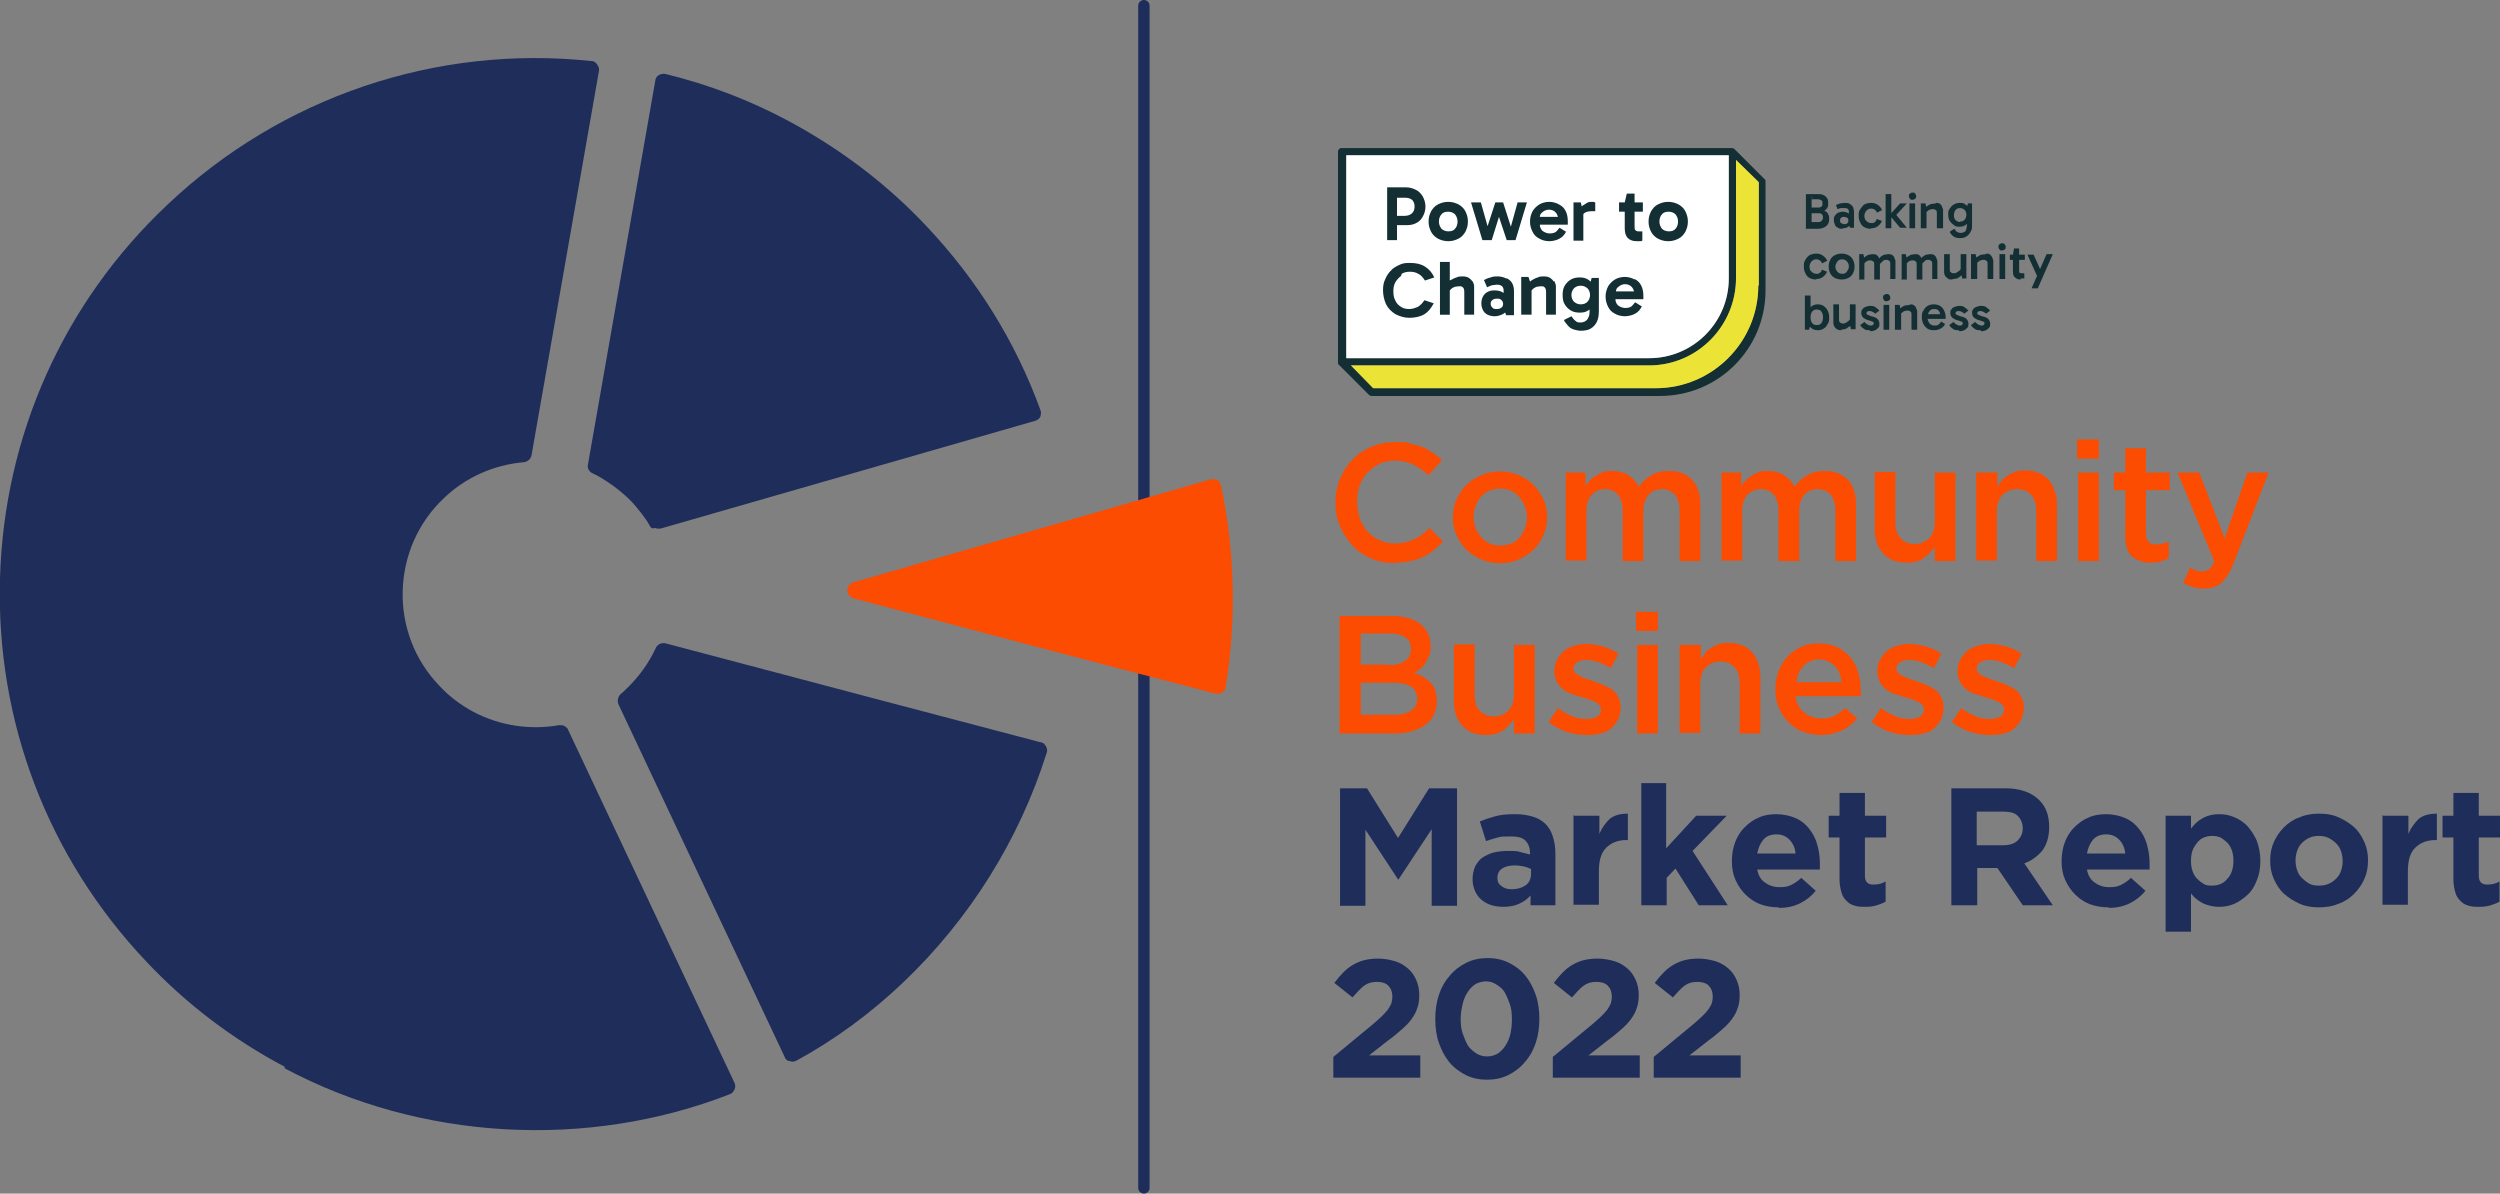 <?xml version="1.0" encoding="UTF-8"?>
<svg xmlns="http://www.w3.org/2000/svg" id="Layer_2" data-name="Layer 2" version="1.1" viewBox="0 0 483 230.6">
  <rect x="0" y="0" width="483" height="230.6" fill="#808080" stroke="none"/>
  <defs>
    <style>
      .cls-1 {
        fill: #132f34;
      }

      .cls-1, .cls-2, .cls-3, .cls-4, .cls-5 {
        stroke-width: 0px;
      }

      .cls-6 {
        fill: none;
        stroke: #1e2d5a;
        stroke-linecap: round;
        stroke-linejoin: round;
        stroke-width: 2.2px;
      }

      .cls-2 {
        fill: #ebe335;
      }

      .cls-3 {
        fill: #1e2d5a;
      }

      .cls-4 {
        fill: #fff;
      }

      .cls-5 {
        fill: #fc4c02;
      }
    </style>
  </defs>
  <line class="cls-6" x1="221" y1="1.1" x2="221" y2="229.5"></line>
  <g>
    <path class="cls-5" d="M269.5,108.8c-1.7,0-3.2-.3-4.6-.9-1.4-.6-2.6-1.4-3.6-2.5s-1.8-2.3-2.4-3.7c-.6-1.4-.9-2.9-.9-4.6h0c0-1.7.3-3.2.9-4.6.6-1.4,1.4-2.7,2.4-3.7,1-1.1,2.3-1.9,3.7-2.5,1.4-.6,3-.9,4.7-.9s2,0,2.8.3c.9.2,1.6.4,2.4.7.7.3,1.4.7,2,1.1.6.4,1.2.9,1.7,1.4l-2.6,2.9c-.9-.8-1.9-1.5-2.9-2-1-.5-2.2-.8-3.5-.8s-2.1.2-3,.6-1.7,1-2.4,1.7c-.7.7-1.2,1.6-1.5,2.5-.4,1-.5,2-.5,3.1h0c0,1.2.2,2.2.5,3.2s.9,1.8,1.5,2.6c.7.7,1.5,1.3,2.4,1.7.9.4,1.9.6,3,.6s2.6-.3,3.6-.8,2-1.2,3-2.2l2.6,2.6c-.6.6-1.2,1.2-1.8,1.7-.6.5-1.3.9-2.1,1.3-.7.4-1.5.6-2.4.8s-1.8.3-2.9.3h0Z"></path>
    <path class="cls-5" d="M289.8,108.8c-1.3,0-2.5-.2-3.6-.7-1.1-.5-2.1-1.1-2.9-1.9s-1.4-1.7-1.9-2.8-.7-2.2-.7-3.4h0c0-1.3.2-2.4.7-3.5.5-1.1,1.1-2,1.9-2.8.8-.8,1.8-1.4,2.9-1.9,1.1-.5,2.3-.7,3.6-.7s2.5.2,3.6.7c1.1.5,2.1,1.1,2.9,1.9.8.8,1.4,1.8,1.9,2.8s.7,2.2.7,3.4h0c0,1.3-.2,2.4-.7,3.5-.5,1.1-1.1,2-1.9,2.8-.8.8-1.8,1.4-2.9,1.9-1.1.5-2.3.7-3.7.7h0ZM289.9,105.4c.8,0,1.5-.2,2.1-.4s1.2-.7,1.6-1.2c.5-.5.8-1.1,1-1.7s.4-1.3.4-2.1h0c0-.8-.1-1.5-.4-2.2s-.6-1.2-1.1-1.8-1-.9-1.6-1.2-1.3-.4-2.1-.4-1.5.2-2.1.4c-.6.3-1.2.7-1.6,1.2s-.8,1.1-1,1.7-.4,1.4-.4,2.1h0c0,.8.1,1.5.4,2.2s.6,1.2,1.1,1.8,1,.9,1.6,1.2,1.3.4,2.1.4h0Z"></path>
    <path class="cls-5" d="M302.3,91.3h4v2.6c.3-.4.6-.8.9-1.1s.7-.7,1.1-.9.9-.5,1.4-.7,1.1-.2,1.8-.2c1.2,0,2.3.3,3.1.8.9.6,1.5,1.3,2,2.2.7-.9,1.5-1.7,2.5-2.2.9-.6,2.1-.8,3.4-.8,1.9,0,3.4.6,4.4,1.7,1.1,1.1,1.6,2.8,1.6,4.8v10.9h-4v-9.7c0-1.4-.3-2.4-.9-3.1s-1.5-1.1-2.5-1.1-2,.4-2.6,1.1-1,1.8-1,3.2v9.6h-4v-9.7c0-1.3-.3-2.4-.9-3.1s-1.5-1.1-2.5-1.1-2,.4-2.6,1.1c-.7.8-1,1.8-1,3.1v9.6h-4v-17.1h0Z"></path>
    <path class="cls-5" d="M332.4,91.3h4v2.6c.3-.4.6-.8.9-1.1s.7-.7,1.1-.9.9-.5,1.4-.7,1.1-.2,1.8-.2c1.2,0,2.3.3,3.1.8.9.6,1.5,1.3,2,2.2.7-.9,1.5-1.7,2.5-2.2.9-.6,2.1-.8,3.4-.8,1.9,0,3.4.6,4.4,1.7,1.1,1.1,1.6,2.8,1.6,4.8v10.9h-4v-9.7c0-1.4-.3-2.4-.9-3.1s-1.5-1.1-2.5-1.1-2,.4-2.6,1.1-1,1.8-1,3.2v9.6h-4v-9.7c0-1.3-.3-2.4-.9-3.1s-1.5-1.1-2.5-1.1-2,.4-2.6,1.1c-.7.8-1,1.8-1,3.1v9.6h-4v-17.1h0Z"></path>
    <path class="cls-5" d="M368.3,108.7c-1.9,0-3.4-.6-4.5-1.8-1.1-1.2-1.6-2.8-1.6-4.8v-10.9h4v9.7c0,1.3.3,2.4,1,3.1s1.5,1.1,2.7,1.1,2-.4,2.8-1.1c.7-.7,1.1-1.8,1.1-3.1v-9.6h4v17.1h-4v-2.7c-.6.8-1.3,1.5-2.1,2.1s-1.9.9-3.2.9h0Z"></path>
    <path class="cls-5" d="M381.9,91.3h4v2.7c.3-.4.6-.8.9-1.2.3-.4.7-.7,1.2-1s.9-.5,1.5-.7,1.1-.2,1.8-.2c1.9,0,3.4.6,4.5,1.8,1,1.2,1.6,2.8,1.6,4.8v10.9h-4v-9.7c0-1.3-.3-2.4-1-3.1s-1.5-1.1-2.7-1.1-2,.4-2.8,1.1c-.7.7-1.1,1.8-1.1,3.1v9.6h-4v-17.1h0Z"></path>
    <path class="cls-5" d="M401.3,84.9h4.2v3.7h-4.2v-3.7ZM401.5,91.3h4v17.1h-4v-17.1Z"></path>
    <path class="cls-5" d="M415.6,108.7c-.7,0-1.4,0-2-.3-.6-.2-1.1-.4-1.6-.8-.5-.4-.8-.9-1-1.5s-.4-1.4-.4-2.4v-9h-2.2v-3.4h2.2v-4.7h4v4.7h4.6v3.4h-4.6v8.4c0,.8.2,1.3.5,1.6.4.3.9.5,1.5.5s1.6-.2,2.4-.6v3.2c-.5.3-1,.5-1.6.7s-1.2.2-1.9.2h0Z"></path>
    <path class="cls-5" d="M425.9,113.7c-.8,0-1.5,0-2.2-.3-.6-.2-1.3-.4-1.9-.8l1.3-2.9c.4.2.7.3,1.1.5s.8.2,1.2.2,1-.1,1.4-.4c.4-.3.7-.8,1-1.6l-7.1-17.1h4.2l4.9,12.7,4.4-12.7h4.1l-6.8,17.6c-.4.9-.7,1.6-1.1,2.2-.4.6-.8,1.1-1.2,1.5-.5.4-1,.7-1.5.8-.5.2-1.2.3-1.9.3h0Z"></path>
    <path class="cls-5" d="M258.9,119h10.1c2.6,0,4.6.7,5.9,2,1,1,1.5,2.3,1.5,3.8h0c0,.8,0,1.4-.3,1.9s-.4,1-.7,1.4c-.3.4-.6.8-1,1.1s-.8.6-1.2.8c.7.2,1.3.5,1.8.8.5.3,1,.7,1.4,1.1.4.4.7.9.9,1.5.2.6.3,1.3.3,2h0c0,1.1-.2,2-.6,2.8s-1,1.4-1.7,1.9c-.7.5-1.6.9-2.6,1.2-1,.3-2.2.4-3.4.4h-10.5v-22.7h0ZM268.3,128.5c1.3,0,2.3-.2,3.1-.8.8-.5,1.2-1.3,1.2-2.3h0c0-1-.3-1.7-1-2.2s-1.7-.8-3-.8h-5.7v6h5.4,0ZM269.4,138.1c1.4,0,2.4-.3,3.2-.8s1.2-1.3,1.2-2.3h0c0-1-.4-1.8-1.1-2.3-.8-.5-1.9-.8-3.5-.8h-6.3v6.2h6.6,0Z"></path>
    <path class="cls-5" d="M287,142c-1.9,0-3.4-.6-4.5-1.8-1.1-1.2-1.6-2.8-1.6-4.8v-10.9h4v9.7c0,1.3.3,2.4,1,3.1s1.5,1.1,2.7,1.1,2-.4,2.8-1.1c.7-.7,1.1-1.8,1.1-3.1v-9.6h4v17.1h-4v-2.7c-.6.8-1.3,1.5-2.1,2.1s-1.9.9-3.2.9h0Z"></path>
    <path class="cls-5" d="M306.4,142c-1.2,0-2.5-.2-3.7-.6-1.3-.4-2.4-1.1-3.5-1.9l1.8-2.7c.9.7,1.9,1.2,2.8,1.6s1.9.5,2.8.5,1.5-.2,2-.5c.5-.3.7-.8.7-1.3h0c0-.4-.1-.7-.3-.9-.2-.2-.5-.4-.8-.6-.4-.2-.8-.3-1.2-.5-.5-.1-.9-.3-1.4-.4-.6-.2-1.3-.4-1.9-.6-.6-.2-1.2-.5-1.7-.9s-.9-.9-1.2-1.4c-.3-.6-.5-1.2-.5-2.1h0c0-.9.2-1.6.5-2.2s.8-1.2,1.3-1.7c.5-.4,1.2-.8,1.9-1,.7-.2,1.5-.4,2.4-.4s2.2.2,3.3.5c1.1.3,2.1.8,3,1.4l-1.5,2.8c-.8-.5-1.6-.9-2.5-1.2s-1.6-.4-2.3-.4-1.3.2-1.8.5c-.4.3-.6.7-.6,1.2h0c0,.4.1.6.3.8.2.2.5.4.9.6.4.2.8.4,1.2.5.5.2.9.3,1.4.5.6.2,1.2.4,1.9.7s1.2.6,1.7.9.9.8,1.2,1.4.5,1.2.5,2h0c0,1-.2,1.8-.5,2.4-.3.7-.8,1.2-1.3,1.7s-1.2.8-2,1c-.8.2-1.6.3-2.5.3h0Z"></path>
    <path class="cls-5" d="M316.1,118.2h4.2v3.7h-4.2v-3.7ZM316.3,124.6h4v17.1h-4v-17.1Z"></path>
    <path class="cls-5" d="M324.6,124.6h4v2.7c.3-.4.6-.8.9-1.2.3-.4.7-.7,1.2-1s.9-.5,1.5-.7,1.1-.2,1.8-.2c1.9,0,3.4.6,4.5,1.8,1,1.2,1.6,2.8,1.6,4.8v10.9h-4v-9.7c0-1.3-.3-2.4-1-3.1s-1.5-1.1-2.7-1.1-2,.4-2.8,1.1c-.7.7-1.1,1.8-1.1,3.1v9.6h-4v-17.1h0Z"></path>
    <path class="cls-5" d="M351.9,142c-1.2,0-2.4-.2-3.5-.6s-2-1-2.8-1.8c-.8-.8-1.4-1.7-1.9-2.8-.5-1.1-.7-2.3-.7-3.6h0c0-1.3.2-2.4.6-3.5.4-1.1,1-2,1.7-2.8.7-.8,1.6-1.4,2.6-1.9,1-.5,2.1-.7,3.4-.7s2.5.2,3.6.7c1,.5,1.9,1.2,2.6,2,.7.8,1.2,1.8,1.5,2.9.3,1.1.5,2.3.5,3.5s0,.4,0,.5c0,.2,0,.4,0,.6h-12.6c.2,1.4.8,2.5,1.7,3.2.9.7,2,1.1,3.3,1.1s1.8-.2,2.5-.5c.7-.3,1.4-.9,2.1-1.5l2.3,2c-.8,1-1.8,1.8-2.9,2.3s-2.5.9-4.1.9h0ZM355.8,131.9c0-.6-.2-1.2-.4-1.8-.2-.6-.5-1-.9-1.4-.4-.4-.8-.7-1.3-.9-.5-.2-1.1-.4-1.7-.4-1.2,0-2.2.4-3,1.2s-1.3,1.9-1.4,3.2h8.8,0Z"></path>
    <path class="cls-5" d="M368.8,142c-1.2,0-2.5-.2-3.7-.6-1.3-.4-2.4-1.1-3.5-1.9l1.8-2.7c.9.7,1.9,1.2,2.8,1.6s1.9.5,2.8.5,1.5-.2,2-.5c.5-.3.7-.8.7-1.3h0c0-.4-.1-.7-.3-.9-.2-.2-.5-.4-.8-.6-.4-.2-.8-.3-1.2-.5-.5-.1-.9-.3-1.4-.4-.6-.2-1.3-.4-1.9-.6-.6-.2-1.2-.5-1.7-.9s-.9-.9-1.2-1.4c-.3-.6-.5-1.2-.5-2.1h0c0-.9.2-1.6.5-2.2s.8-1.2,1.3-1.7c.5-.4,1.2-.8,1.9-1,.7-.2,1.5-.4,2.4-.4s2.2.2,3.3.5c1.1.3,2.1.8,3,1.4l-1.5,2.8c-.8-.5-1.6-.9-2.5-1.2s-1.6-.4-2.3-.4-1.3.2-1.8.5c-.4.3-.6.7-.6,1.2h0c0,.4.1.6.3.8.2.2.5.4.9.6.4.2.8.4,1.2.5.5.2.9.3,1.4.5.6.2,1.2.4,1.9.7s1.2.6,1.7.9.9.8,1.2,1.4.5,1.2.5,2h0c0,1-.2,1.8-.5,2.4-.3.7-.8,1.2-1.3,1.7s-1.2.8-2,1c-.8.2-1.6.3-2.5.3h0Z"></path>
    <path class="cls-5" d="M384.3,142c-1.2,0-2.5-.2-3.7-.6-1.3-.4-2.4-1.1-3.5-1.9l1.8-2.7c.9.7,1.9,1.2,2.8,1.6s1.9.5,2.8.5,1.5-.2,2-.5c.5-.3.7-.8.7-1.3h0c0-.4-.1-.7-.3-.9-.2-.2-.5-.4-.8-.6-.4-.2-.8-.3-1.2-.5-.5-.1-.9-.3-1.4-.4-.6-.2-1.3-.4-1.9-.6-.6-.2-1.2-.5-1.7-.9s-.9-.9-1.2-1.4c-.3-.6-.5-1.2-.5-2.1h0c0-.9.2-1.6.5-2.2s.8-1.2,1.3-1.7c.5-.4,1.2-.8,1.9-1,.7-.2,1.5-.4,2.4-.4s2.2.2,3.3.5c1.1.3,2.1.8,3,1.4l-1.5,2.8c-.8-.5-1.6-.9-2.5-1.2s-1.6-.4-2.3-.4-1.3.2-1.8.5c-.4.3-.6.7-.6,1.2h0c0,.4.1.6.3.8.2.2.5.4.9.6.4.2.8.4,1.2.5.5.2.9.3,1.4.5.6.2,1.2.4,1.9.7s1.2.6,1.7.9.9.8,1.2,1.4.5,1.2.5,2h0c0,1-.2,1.8-.5,2.4-.3.7-.8,1.2-1.3,1.7s-1.2.8-2,1c-.8.2-1.6.3-2.5.3h0Z"></path>
    <path class="cls-3" d="M258.7,152.3h5.4l6,9.6,6-9.6h5.4v22.7h-4.9v-14.8l-6.4,9.7h-.1l-6.3-9.6v14.7h-4.9v-22.7h0Z"></path>
    <path class="cls-3" d="M290.5,175.2c-.8,0-1.6-.1-2.3-.3s-1.4-.6-1.9-1-1-1-1.3-1.7-.5-1.4-.5-2.3h0c0-1,.2-1.8.5-2.5.4-.7.8-1.3,1.4-1.7s1.4-.8,2.2-1c.9-.2,1.8-.3,2.8-.3s1.7,0,2.3.2,1.3.3,1.9.5v-.3c0-1-.3-1.8-.9-2.4s-1.5-.8-2.8-.8-1.8,0-2.5.2-1.5.4-2.3.7l-1.2-3.8c1-.4,1.9-.7,3-1s2.3-.4,3.8-.4,2.5.2,3.5.5c1,.3,1.8.8,2.4,1.4s1.1,1.4,1.4,2.4c.3.9.5,2,.5,3.2v10.1h-4.8v-1.9c-.6.7-1.3,1.2-2.2,1.6-.8.4-1.9.6-3.1.6h0ZM292,171.8c1.2,0,2.1-.3,2.8-.8s1-1.3,1-2.2v-.9c-.4-.2-.9-.4-1.4-.5s-1.1-.2-1.7-.2c-1.1,0-1.9.2-2.5.6-.6.4-.9,1-.9,1.8h0c0,.7.2,1.2.8,1.6.5.4,1.1.6,1.9.6h0Z"></path>
    <path class="cls-3" d="M304.1,157.6h4.9v3.5c.5-1.2,1.2-2.1,2-2.9.9-.7,2-1,3.5-1v5.1h-.3c-1.6,0-2.9.5-3.9,1.5s-1.4,2.5-1.4,4.6v6.4h-4.9v-17.4h0Z"></path>
    <path class="cls-3" d="M317,151.3h4.9v12.6l5.8-6.3h5.9l-6.6,6.8,6.8,10.5h-5.6l-4.5-7.1-1.7,1.8v5.3h-4.9v-23.6h0Z"></path>
    <path class="cls-3" d="M343.7,175.3c-1.3,0-2.5-.2-3.6-.6s-2.1-1.1-2.9-1.9-1.4-1.7-1.9-2.8-.7-2.3-.7-3.6h0c0-1.3.2-2.5.6-3.6s1-2.1,1.8-2.9c.8-.8,1.7-1.5,2.7-1.9,1-.5,2.2-.7,3.5-.7s2.7.3,3.8.8,1.9,1.2,2.6,2.1c.7.9,1.2,1.9,1.5,3,.3,1.1.5,2.3.5,3.5s0,.4,0,.6c0,.2,0,.4,0,.7h-12.1c.2,1.1.7,2,1.5,2.5.8.6,1.7.9,2.8.9s1.5-.1,2.2-.4c.6-.3,1.3-.7,2-1.4l2.8,2.5c-.8,1-1.8,1.8-3,2.4s-2.5.9-4.1.9h0ZM346.9,164.9c-.1-1.1-.5-2-1.2-2.7s-1.5-1-2.5-1-1.9.3-2.5,1-1,1.6-1.2,2.7h7.4Z"></path>
    <path class="cls-3" d="M360.5,175.2c-.8,0-1.4,0-2.1-.2s-1.1-.4-1.6-.9-.8-.9-1-1.6-.4-1.5-.4-2.5v-8.2h-2.1v-4.2h2.1v-4.4h4.9v4.4h4.1v4.2h-4.1v7.4c0,1.1.5,1.7,1.6,1.7s1.7-.2,2.4-.6v3.9c-.5.3-1.1.5-1.7.7-.6.2-1.4.3-2.2.3h0Z"></path>
    <path class="cls-3" d="M377,152.3h10.4c2.9,0,5.1.8,6.6,2.3,1.3,1.3,1.9,3,1.9,5.2h0c0,1.9-.5,3.4-1.3,4.5-.9,1.1-2.1,2-3.5,2.5l5.5,8.1h-5.8l-4.9-7.2h-3.9v7.2h-5v-22.7h0ZM387,163.3c1.2,0,2.2-.3,2.8-.9s1-1.4,1-2.3h0c0-1.1-.4-1.9-1-2.5s-1.6-.8-2.9-.8h-5v6.5h5.1Z"></path>
    <path class="cls-3" d="M407.4,175.3c-1.3,0-2.5-.2-3.6-.6s-2.1-1.1-2.9-1.9-1.4-1.7-1.9-2.8-.7-2.3-.7-3.6h0c0-1.3.2-2.5.6-3.6s1-2.1,1.8-2.9c.8-.8,1.7-1.5,2.7-1.9,1-.5,2.2-.7,3.5-.7s2.7.3,3.8.8,1.9,1.2,2.6,2.1c.7.9,1.2,1.9,1.5,3,.3,1.1.5,2.3.5,3.5s0,.4,0,.6c0,.2,0,.4,0,.7h-12.1c.2,1.1.7,2,1.5,2.5.8.6,1.7.9,2.8.9s1.5-.1,2.2-.4c.6-.3,1.3-.7,2-1.4l2.8,2.5c-.8,1-1.8,1.8-3,2.4s-2.5.9-4.1.9h0ZM410.6,164.9c-.1-1.1-.5-2-1.2-2.7s-1.5-1-2.5-1-1.9.3-2.5,1-1,1.6-1.2,2.7h7.4Z"></path>
    <path class="cls-3" d="M418.4,157.6h4.9v2.5c.6-.8,1.3-1.5,2.2-2,.9-.5,1.9-.8,3.2-.8s2,.2,3,.6,1.8,1,2.5,1.7c.7.8,1.3,1.7,1.8,2.8.4,1.1.7,2.4.7,3.8h0c0,1.5-.2,2.8-.7,3.9-.4,1.1-1,2.1-1.8,2.8s-1.6,1.3-2.5,1.7-1.9.6-3,.6-2.4-.3-3.3-.8-1.6-1.1-2.1-1.8v7.4h-4.9v-22.5h0ZM427.4,171.1c.6,0,1.1-.1,1.6-.3s1-.6,1.3-1c.4-.4.7-.9.9-1.5s.3-1.2.3-2h0c0-.8-.1-1.4-.3-2-.2-.6-.5-1.1-.9-1.5s-.8-.7-1.3-1c-.5-.2-1-.3-1.6-.3s-1.1.1-1.6.3-1,.6-1.3,1-.7.9-.9,1.5c-.2.6-.3,1.2-.3,2h0c0,.8.1,1.4.3,2,.2.6.5,1.1.9,1.5s.8.7,1.3,1,1,.3,1.6.3h0Z"></path>
    <path class="cls-3" d="M448,175.3c-1.3,0-2.6-.2-3.7-.7-1.1-.5-2.1-1.1-3-1.9s-1.5-1.8-2-2.9c-.5-1.1-.7-2.3-.7-3.5h0c0-1.3.2-2.5.7-3.6.5-1.1,1.1-2,2-2.9.8-.8,1.8-1.5,3-1.9,1.1-.5,2.4-.7,3.8-.7s2.6.2,3.7.7c1.1.5,2.1,1.1,3,1.9s1.5,1.8,2,2.9c.5,1.1.7,2.3.7,3.5h0c0,1.3-.2,2.5-.7,3.6-.5,1.1-1.1,2-2,2.9-.8.8-1.8,1.5-3,1.9-1.1.5-2.4.7-3.8.7ZM448.1,171.1c.7,0,1.3-.1,1.9-.4.5-.2,1-.6,1.4-1s.7-.9.9-1.5c.2-.6.3-1.2.3-1.8h0c0-.7-.1-1.3-.3-1.9-.2-.6-.5-1.1-.9-1.5s-.9-.8-1.5-1.1c-.6-.3-1.2-.4-1.9-.4s-1.3.1-1.9.4c-.5.2-1,.6-1.4,1-.4.4-.7.9-.9,1.5-.2.6-.3,1.2-.3,1.8h0c0,.7.1,1.3.3,1.9s.5,1.1.9,1.5.9.8,1.4,1.1c.5.3,1.2.4,1.9.4h0Z"></path>
    <path class="cls-3" d="M460.4,157.6h4.9v3.5c.5-1.2,1.2-2.1,2-2.9.9-.7,2-1,3.5-1v5.1h-.3c-1.6,0-2.9.5-3.9,1.5s-1.4,2.5-1.4,4.6v6.4h-4.9v-17.4h0Z"></path>
    <path class="cls-3" d="M479.1,175.2c-.8,0-1.4,0-2.1-.2s-1.1-.4-1.6-.9-.8-.9-1-1.6-.4-1.5-.4-2.5v-8.2h-2.1v-4.2h2.1v-4.4h4.9v4.4h4.1v4.2h-4.1v7.4c0,1.1.5,1.7,1.6,1.7s1.7-.2,2.4-.6v3.9c-.5.3-1.1.5-1.7.7-.6.2-1.4.3-2.2.3h0Z"></path>
    <path class="cls-3" d="M257.6,204.2l7.5-6.2c.7-.6,1.3-1.1,1.8-1.6.5-.5.9-.9,1.2-1.3.3-.4.5-.8.7-1.2.1-.4.2-.8.2-1.3,0-1-.3-1.7-.8-2.2s-1.3-.7-2.2-.7-1.7.2-2.4.7c-.7.5-1.4,1.3-2.3,2.3l-3.5-2.8c.6-.8,1.1-1.4,1.7-2,.6-.6,1.2-1.1,1.9-1.5s1.4-.7,2.2-.9c.8-.2,1.7-.3,2.7-.3s2.2.2,3.2.5,1.8.8,2.5,1.4c.7.6,1.2,1.3,1.6,2.2s.6,1.8.6,2.9h0c0,1-.1,1.9-.4,2.6-.2.7-.6,1.4-1.1,2.1-.5.7-1.1,1.3-1.9,2-.8.7-1.6,1.4-2.6,2.1l-3.7,2.9h9.9v4.3h-16.8v-3.9h0Z"></path>
    <path class="cls-3" d="M287.3,208.6c-1.5,0-2.9-.3-4.1-.9s-2.3-1.4-3.2-2.5c-.9-1.1-1.5-2.3-2-3.7s-.7-3-.7-4.6h0c0-1.7.2-3.2.7-4.7s1.2-2.7,2.1-3.7c.9-1.1,2-1.9,3.2-2.5s2.6-.9,4.1-.9,2.9.3,4.1.9c1.2.6,2.3,1.4,3.2,2.5.9,1.1,1.5,2.3,2,3.7s.7,3,.7,4.6h0c0,1.7-.2,3.2-.7,4.7s-1.2,2.7-2.1,3.7c-.9,1.1-2,1.9-3.2,2.5s-2.6.9-4.1.9h0ZM287.3,204.1c.8,0,1.4-.2,2-.5.6-.4,1.1-.9,1.5-1.5s.8-1.4,1-2.3.3-1.8.3-2.9h0c0-1.1-.1-2.1-.4-2.9s-.6-1.6-1-2.3-1-1.1-1.6-1.5c-.6-.4-1.3-.6-2-.6s-1.4.2-2,.5c-.6.4-1.1.9-1.5,1.5s-.8,1.4-1,2.3c-.2.9-.4,1.8-.4,2.9h0c0,1.1.1,2.1.4,2.9s.6,1.6,1,2.3c.4.6,1,1.1,1.6,1.5.6.4,1.3.6,2.1.6h0Z"></path>
    <path class="cls-3" d="M300,204.2l7.5-6.2c.7-.6,1.3-1.1,1.8-1.6.5-.5.9-.9,1.2-1.3.3-.4.5-.8.7-1.2.1-.4.2-.8.2-1.3,0-1-.3-1.7-.8-2.2s-1.3-.7-2.2-.7-1.7.2-2.4.7c-.7.5-1.4,1.3-2.3,2.3l-3.5-2.8c.6-.8,1.1-1.4,1.7-2,.6-.6,1.2-1.1,1.9-1.5s1.4-.7,2.2-.9c.8-.2,1.7-.3,2.7-.3s2.2.2,3.2.5,1.8.8,2.5,1.4c.7.6,1.2,1.3,1.6,2.2s.6,1.8.6,2.9h0c0,1-.1,1.9-.4,2.6-.2.7-.6,1.4-1.1,2.1-.5.7-1.1,1.3-1.9,2-.8.7-1.6,1.4-2.6,2.1l-3.7,2.9h9.9v4.3h-16.8v-3.9h0Z"></path>
    <path class="cls-3" d="M319.5,204.2l7.5-6.2c.7-.6,1.3-1.1,1.8-1.6.5-.5.9-.9,1.2-1.3.3-.4.5-.8.7-1.2.1-.4.2-.8.2-1.3,0-1-.3-1.7-.8-2.2s-1.3-.7-2.2-.7-1.7.2-2.4.7c-.7.5-1.4,1.3-2.3,2.3l-3.5-2.8c.6-.8,1.1-1.4,1.7-2,.6-.6,1.2-1.1,1.9-1.5s1.4-.7,2.2-.9c.8-.2,1.7-.3,2.7-.3s2.2.2,3.2.5,1.8.8,2.5,1.4c.7.6,1.2,1.3,1.6,2.2s.6,1.8.6,2.9h0c0,1-.1,1.9-.4,2.6-.2.7-.6,1.4-1.1,2.1-.5.7-1.1,1.3-1.9,2-.8.7-1.6,1.4-2.6,2.1l-3.7,2.9h9.9v4.3h-16.8v-3.9h0Z"></path>
  </g>
  <g>
    <path class="cls-3" d="M55,206.1c-10-5.3-19-12.1-26.8-20.4C9.2,165.6-.8,139.3,0,111.7c.8-27.6,12.3-53.3,32.4-72.2,22-20.8,51.9-30.9,81.9-27.7.2,0,.4,0,.6.2.2.1.4.3.5.5.3.4.4.8.3,1.3l-13,74.1c-.1.7-.7,1.3-1.5,1.4-5.8.5-11.2,2.9-15.4,6.9-5,4.7-7.8,11.1-8,17.9-.2,6.8,2.3,13.4,7,18.3,1.9,2.1,4.2,3.8,6.6,5.1,5.1,2.7,11,3.6,16.6,2.6.4,0,.8,0,1.1.2s.6.4.7.8l32.1,68.1c.2.4.2.9,0,1.3-.2.4-.5.8-.9.9-27.7,10.8-59.9,8.9-86-5h0Z"></path>
    <path class="cls-5" d="M164.6,115.5c-.5-.3-.9-.8-.9-1.4,0-.7.5-1.4,1.2-1.6l69-19.9c.4-.1.9,0,1.2.1,0,0,0,0,0,0,.4.2.7.6.8,1.1,2.7,12.7,3,26.1.9,38.9,0,.5-.3.9-.7,1.1s-.9.3-1.3.2c-22.4-5.8-53.4-14-69.9-18.4-.1,0-.2,0-.4-.1h0Z"></path>
    <path class="cls-3" d="M126.1,102.1c-.3-.1-.5-.3-.6-.6-.9-1.6-2.1-3-3.3-4.4-1.9-2-4.2-3.7-6.6-5.1-.4-.2-.8-.4-1.2-.6,0,0,0,0,0,0-.6-.3-1-1-.8-1.7l13-74.1c0-.4.3-.9.7-1.1.4-.2.8-.3,1.3-.2,8.2,2,16.1,5,23.6,9,9.9,5.3,19,12.1,26.8,20.4,9.8,10.4,17.2,22.3,22,35.5.2.4.1.9,0,1.3-.2.4-.6.7-1,.8l-72.3,20.8c-.4.1-.9,0-1.2-.1h0Z"></path>
    <path class="cls-3" d="M152.3,205c-.3-.2-.6-.4-.7-.8l-32.1-68.1c-.3-.7-.1-1.5.4-2,.4-.3.7-.6,1.1-1,2.4-2.3,4.3-4.9,5.7-7.9.3-.7,1.1-1.1,1.9-.9,31.3,8.3,55.7,14.7,72.4,19.1.1,0,.2,0,.4.1.3.1.5.4.7.7.2.4.3.9.1,1.3-5.3,16.8-14.9,32.1-27.7,44.3-6.2,5.9-13.1,11-20.6,15.1-.4.2-.9.3-1.3.1,0,0-.2,0-.3-.1h0Z"></path>
  </g>
  <g>
    <path class="cls-1" d="M339.7,55.2c0,10.9-8.9,19.8-19.8,19.8h-54.6l-4.3-4.4h57.6c9.3,0,16.8-7.6,16.8-16.9v-22.8l4.4,4.3v19.9h0ZM260,30h74v23.8c0,8.5-6.9,15.4-15.4,15.4h-58.5V30h0ZM340.9,34.6l-5.8-5.8c-.1-.1-.3-.2-.5-.2h-75.4c-.4,0-.7.3-.7.7v40.7c0,.2,0,.4.2.5l5.8,5.8c.1.1.3.2.5.2h55.7c11.3,0,20.4-9.1,20.4-20.4v-21c0-.2,0-.4-.2-.5h0Z"></path>
    <path class="cls-2" d="M339.7,55.2c0,10.9-8.9,19.8-19.8,19.8h-54.6l-4.3-4.4h57.6c9.3,0,16.8-7.6,16.8-16.9v-22.8l4.4,4.3v19.9h0Z"></path>
    <path class="cls-4" d="M260,30h74v23.8c0,8.5-6.9,15.4-15.4,15.4h-58.5V30h0Z"></path>
    <path class="cls-1" d="M272.8,38.6c.3.3.5.7.5,1.3s-.2,1-.5,1.3c-.3.3-.8.5-1.4.5h-1.5v-3.5h1.5c.6,0,1,.1,1.4.4h0ZM269.9,43.5h1.8c.7,0,1.4-.1,1.9-.4.6-.3,1-.7,1.3-1.3.3-.5.5-1.2.5-1.9s-.2-1.3-.5-1.9c-.3-.5-.7-1-1.3-1.3-.6-.3-1.2-.5-1.9-.5h-3.7v10.2h1.9v-3h0Z"></path>
    <path class="cls-1" d="M278,42.8c0-.6.2-1.1.5-1.4.3-.4.8-.5,1.3-.5s1,.2,1.3.5c.3.4.5.8.5,1.4s-.2,1.1-.5,1.4c-.3.4-.8.5-1.3.5s-1-.2-1.3-.5c-.3-.4-.5-.8-.5-1.4h0ZM281.8,46.1c.6-.3,1-.8,1.3-1.3.3-.6.5-1.2.5-2s-.2-1.4-.5-2c-.3-.6-.8-1-1.3-1.3-.6-.3-1.2-.5-2-.5s-1.4.2-2,.5c-.6.3-1,.8-1.3,1.3-.3.6-.5,1.2-.5,2s.2,1.4.5,2c.3.6.8,1,1.3,1.3.6.3,1.2.5,2,.5s1.4-.2,2-.5h0Z"></path>
    <polygon class="cls-1" points="293.2 39.1 291.9 43.8 290.4 39.1 288.9 39.1 287.4 43.7 286.1 39.1 284.2 39.1 286.4 46.4 288.2 46.4 289.6 41.9 291.1 46.4 292.8 46.4 295 39.1 293.2 39.1 293.2 39.1"></polygon>
    <path class="cls-1" d="M299.2,40.5c.6,0,1.1.2,1.4.6.2.2.3.5.4.8h-3.5c0-.4.2-.7.5-.9.3-.3.8-.5,1.3-.5h0ZM302.6,44.8l-1.3-.8c-.2.3-.5.6-.7.8-.3.2-.7.3-1.2.3s-1-.2-1.4-.5c-.3-.3-.5-.7-.5-1.2h5.4c0,0,0-.2,0-.3,0,0,0-.2,0-.3,0-.7-.1-1.4-.4-2-.3-.6-.7-1-1.3-1.3-.5-.3-1.2-.5-1.9-.5s-1.4.2-1.9.5c-.5.3-1,.8-1.3,1.3-.3.6-.5,1.2-.5,2s.2,1.4.5,2c.3.6.7,1,1.3,1.3.5.3,1.2.5,1.9.5s1.5-.2,2-.5c.6-.3,1-.8,1.3-1.4h0Z"></path>
    <path class="cls-1" d="M305.9,41.4c0-.1.2-.2.3-.3.3-.2.8-.3,1.5-.3h.5v-1.7c0,0-.2,0-.3-.1-.1,0-.3,0-.4,0-.3,0-.6,0-.9.2-.3.2-.5.3-.8.5,0,0-.1.1-.2.2l-.2-.8h-1.4v7.4h1.9v-5.1h0Z"></path>
    <path class="cls-1" d="M313.9,44.1c0,.9.2,1.5.6,1.9.4.4,1,.6,1.7.6s.4,0,.6,0c.2,0,.3,0,.5-.1v-1.8c0,0-.2,0-.3,0-.1,0-.3,0-.4,0-.2,0-.4,0-.6-.2-.2-.1-.2-.4-.2-.7v-2.9h1.6v-1.8h-1.6v-1.7h-1.5l-.4,1.7h-1.1v1.8h1.1v3.2h0Z"></path>
    <path class="cls-1" d="M323.7,44.2c-.3.4-.8.5-1.3.5s-1-.2-1.3-.5c-.3-.4-.5-.8-.5-1.4s.2-1.1.5-1.4c.3-.4.8-.5,1.3-.5s1,.2,1.3.5c.3.4.5.8.5,1.4s-.2,1.1-.5,1.4h0ZM325.6,40.8c-.3-.6-.8-1-1.3-1.3-.6-.3-1.2-.5-2-.5s-1.4.2-2,.5c-.6.3-1,.8-1.3,1.3-.3.6-.5,1.2-.5,2s.2,1.4.5,2c.3.6.8,1,1.3,1.3.6.3,1.2.5,2,.5s1.4-.2,2-.5c.6-.3,1-.8,1.3-1.3.3-.6.5-1.2.5-2s-.2-1.4-.5-2h0Z"></path>
    <path class="cls-1" d="M270.8,52.9c.5-.3,1-.4,1.6-.4s1.1.1,1.6.4c.5.2.9.7,1.3,1.3l1.8-.6c-.4-.9-1-1.6-1.8-2.1-.8-.5-1.7-.7-2.9-.7s-1.4.1-2.1.4c-.6.3-1.2.6-1.6,1.1-.5.5-.8,1-1.1,1.7-.3.6-.4,1.3-.4,2.1s.2,1.9.6,2.7c.4.8,1,1.4,1.8,1.9.8.4,1.7.7,2.7.7s2.1-.2,2.9-.7c.8-.5,1.3-1.2,1.8-2.1l-1.8-.6c-.4.6-.8,1-1.3,1.3-.5.2-1,.4-1.6.4s-1.2-.1-1.6-.4c-.5-.3-.9-.7-1.1-1.2-.3-.5-.4-1.1-.4-1.8s.1-1.3.4-1.8c.3-.5.7-.9,1.1-1.2h0Z"></path>
    <path class="cls-1" d="M284.5,54.4c-.2-.3-.4-.5-.7-.7-.3-.2-.7-.3-1.2-.3s-.8,0-1.2.2c-.4.1-.7.3-1.1.5,0,0-.1,0-.2.1v-3.6h-1.9v10.2h1.9v-4.7c.1-.1.2-.2.3-.3.2-.2.5-.3.7-.4.3,0,.5-.1.8-.1s.5,0,.7.2c.2.1.3.5.3.9v4.4h1.9v-4.4c0-.4,0-.8,0-1.1,0-.4-.2-.7-.3-1h0Z"></path>
    <path class="cls-1" d="M290.1,59.4c-.2.2-.5.3-.9.3s-.7,0-.9-.3c-.2-.2-.3-.4-.3-.7s.1-.6.3-.7c.2-.2.5-.3.9-.3s.6,0,.9.3c.2.2.3.4.3.7s-.1.6-.3.7h0ZM291,53.8c-.4-.2-1-.4-1.6-.4s-.9,0-1.4.2c-.5.1-.9.3-1.3.5l.6,1.4c.4-.2.7-.3,1-.4.3,0,.6-.1.9-.1.4,0,.8.1,1,.3.2.2.3.5.3.8v.5c-.4-.3-1-.5-1.7-.5s-1,.1-1.4.3c-.4.2-.7.5-.9.9-.2.4-.3.8-.3,1.3s.1.9.3,1.3c.2.4.5.7.9.9.4.2.9.3,1.4.3s1.2-.2,1.7-.5c0,0,.2-.2.3-.2l.2.5h1.5v-4.7c0-.5-.1-1-.3-1.4-.2-.4-.5-.7-1-1h0Z"></path>
    <path class="cls-1" d="M300.2,54.4c-.2-.3-.4-.5-.7-.7-.3-.2-.7-.3-1.2-.3s-.8,0-1.2.2c-.4.1-.7.3-1.1.5-.1.1-.3.2-.4.3l-.3-.9h-1.4v7.3h2v-4.7c.1-.1.2-.2.3-.3.2-.2.5-.3.7-.4.3,0,.5-.1.8-.1s.5,0,.7.2c.2.1.3.5.3.9v4.4h1.9v-4.4c0-.4,0-.8,0-1.1,0-.4-.2-.7-.3-1h0Z"></path>
    <path class="cls-1" d="M306.7,58.3c-.3.3-.7.5-1.3.5s-.9-.2-1.3-.5c-.3-.3-.5-.8-.5-1.3s.2-1,.5-1.3c.3-.3.7-.5,1.3-.5s.9.2,1.3.5c.3.3.5.8.5,1.3s-.2,1-.5,1.3h0ZM307.4,54.5c-.2-.2-.4-.4-.6-.5-.5-.3-1-.4-1.6-.4s-1.2.1-1.7.4c-.5.3-.9.7-1.2,1.2-.3.5-.4,1.1-.4,1.8s.1,1.3.4,1.8c.3.5.7.9,1.2,1.2.5.3,1.1.4,1.7.4s1.2-.1,1.6-.4c.1,0,.2-.2.3-.2v.5c0,.7-.2,1.1-.5,1.5-.3.3-.7.5-1.2.5s-.7,0-1-.3c-.3-.2-.5-.5-.8-.9l-1.4.7v.2c.3.4.6.8.9,1.1.3.3.7.5,1.1.6.4.1.8.2,1.2.2.7,0,1.4-.1,1.9-.4.5-.3.9-.7,1.2-1.3.3-.6.4-1.3.4-2.2v-6.3h-1.4l-.2.8h0Z"></path>
    <path class="cls-1" d="M313.9,54.9c.6,0,1.1.2,1.4.6.2.2.3.5.4.8h-3.5c0-.4.2-.7.5-.9.3-.3.8-.5,1.3-.5h0ZM315.8,54c-.5-.3-1.2-.5-1.9-.5s-1.4.2-1.9.5c-.5.3-1,.8-1.3,1.3-.3.6-.5,1.2-.5,2s.2,1.4.5,2c.3.6.7,1,1.3,1.3.5.3,1.2.5,1.9.5s1.5-.2,2-.5c.6-.3,1-.8,1.3-1.4l-1.3-.8c-.2.3-.5.6-.7.8-.3.2-.7.3-1.2.3s-1-.2-1.4-.5c-.3-.3-.5-.7-.5-1.2h5.4c0,0,0-.2,0-.3,0,0,0-.2,0-.3,0-.7-.1-1.4-.4-2-.3-.6-.7-1-1.3-1.3h0Z"></path>
    <g>
      <path class="cls-1" d="M350,38.1v5.2l-.4-.4h1.6c.3,0,.5,0,.7-.2.2-.2.3-.4.3-.6s0-.5-.2-.7c-.2-.2-.4-.2-.7-.2h-1.6v-1.1h1.5c.3,0,.5,0,.7-.2.2-.1.2-.3.2-.6s0-.4-.2-.6c-.2-.1-.4-.2-.7-.2h-1.4l.4-.4h0ZM348.9,44.1v-6.6h2.2c.5,0,.9,0,1.2.2.3.1.5.3.7.6.2.3.2.6.2,1s0,.6-.2.9c-.2.3-.4.4-.6.6-.3.1-.5.2-.9.2v-.4c.4,0,.8,0,1.1.2.3.1.5.3.6.6.2.3.2.6.2.9,0,.6-.2,1.1-.6,1.4-.4.3-.9.5-1.6.5h-2.4Z"></path>
      <path class="cls-1" d="M356.3,43.3c.3,0,.5,0,.6-.2.2-.1.2-.3.2-.5s0-.4-.2-.5c-.2-.1-.4-.2-.6-.2s-.5,0-.6.2c-.2.1-.2.3-.2.5s0,.4.2.5c.2.1.4.2.6.2h0ZM356,44.2c-.4,0-.7,0-.9-.2-.3-.1-.5-.3-.6-.6-.1-.2-.2-.5-.2-.9s0-.6.2-.8c.1-.2.3-.4.6-.6.3-.1.6-.2.9-.2s.8.1,1.1.3c.3.2.5.5.6.9h-.5v-1.2c0-.2,0-.4-.2-.5-.1-.2-.3-.2-.7-.2s-.4,0-.6,0c-.2,0-.4.1-.7.2l-.3-.8c.3-.1.5-.2.8-.3.3,0,.6-.1.9-.1s.7,0,1,.2c.3.2.5.4.6.6.1.3.2.6.2.9v3.1h-.8l-.2-.9.5-.2c-.1.4-.3.7-.6.9-.3.2-.6.3-1.1.3h0Z"></path>
      <path class="cls-1" d="M361.5,44.2c-.5,0-.9-.1-1.3-.3-.4-.2-.6-.5-.8-.9-.2-.4-.3-.8-.3-1.3s0-.9.3-1.3.5-.7.8-.9c.4-.2.8-.3,1.3-.3s.9.1,1.3.4c.4.3.7.6.8,1l-1,.5c0-.2-.2-.4-.4-.6-.2-.1-.4-.2-.7-.2s-.6.1-.9.4c-.2.2-.4.6-.4,1s.1.8.4,1c.2.2.5.4.9.4s.5,0,.7-.2c.2-.1.3-.3.4-.6l1,.4c-.2.4-.5.8-.8,1-.4.3-.8.4-1.3.4h0Z"></path>
      <path class="cls-1" d="M365.1,41.7v-.2l2-2.2h1.3l-2.3,2.5v-.6c0,0,2.3,2.8,2.3,2.8h-1.3l-2-2.4h0ZM364.3,37.5h1.1v6.6h-1.1v-6.6h0Z"></path>
      <path class="cls-1" d="M370,44.1h-1.1v-4.8h1.1v4.8h0ZM368.8,37.9c0-.2,0-.4.2-.5.1-.1.3-.2.5-.2s.4,0,.5.2c.1.1.2.3.2.5s0,.4-.2.5c-.1.1-.3.2-.5.2s-.4,0-.5-.2c-.1-.1-.2-.3-.2-.5h0Z"></path>
      <path class="cls-1" d="M374,39.2c.3,0,.6,0,.8.2.2.1.3.3.4.5,0,.2.2.4.2.6,0,.2,0,.5,0,.7v2.9h-1.2v-2.9c0-.3,0-.5-.2-.6-.1-.1-.3-.2-.5-.2s-.4,0-.6.1c-.2,0-.4.2-.5.3-.2.1-.3.3-.4.4v-.6c0,0,.2,0,.2,0v3.5h-1.1v-4.8h.9l.2.9h-.3c.2-.2.4-.4.6-.5.2-.1.4-.3.7-.3.2,0,.5-.1.8-.1h0Z"></path>
      <path class="cls-1" d="M378.7,42.8c.4,0,.7-.1.9-.4.2-.2.3-.6.3-.9s-.1-.7-.3-.9c-.2-.2-.5-.4-.9-.4s-.7.1-.9.4c-.2.2-.3.6-.3,1s.1.7.3.9c.2.2.5.4.9.4h0ZM378.7,46c-.3,0-.5,0-.8-.1-.2,0-.5-.2-.7-.4-.2-.2-.4-.4-.5-.7h0c0-.1.9-.6.9-.6.2.3.3.5.5.6.2.1.4.2.7.2s.6-.1.9-.3c.2-.2.3-1,.3-1v-1.1h0v-2.2h-.1l.3-1.1h.8v4.1c0,.6,0,1-.3,1.4-.2.4-.5.7-.8.9-.3.2-.7.3-1.2.3h0ZM378.6,43.8c-.4,0-.8,0-1.1-.3-.3-.2-.6-.5-.8-.8-.2-.3-.3-.7-.3-1.2s0-.9.3-1.2c.2-.3.4-.6.8-.8.3-.2.7-.3,1.1-.3s.8,0,1.1.3c.3.2.6.5.7.8.2.3.3.7.3,1.2s0,.9-.3,1.2c-.2.3-.4.6-.7.8-.3.2-.7.3-1.1.3h0Z"></path>
      <path class="cls-1" d="M350.9,54c-.5,0-.9-.1-1.3-.3-.4-.2-.6-.5-.8-.9-.2-.4-.3-.8-.3-1.3s0-.9.3-1.3c.2-.4.5-.7.8-.9.4-.2.8-.3,1.3-.3s.9.1,1.3.4c.4.3.7.6.8,1l-1,.5c0-.2-.2-.4-.4-.6-.2-.1-.4-.2-.7-.2s-.6.1-.9.4c-.2.2-.4.6-.4,1s.1.8.4,1c.2.2.5.4.9.4s.5,0,.7-.2c.2-.1.3-.3.4-.6l1,.4c-.2.4-.5.8-.8,1-.4.3-.8.4-1.3.4h0Z"></path>
      <path class="cls-1" d="M355.9,52.9c.4,0,.7-.1.9-.4.2-.3.4-.6.4-1s-.1-.7-.4-1c-.2-.3-.6-.4-.9-.4s-.7.1-.9.4c-.2.3-.4.6-.4,1s.1.7.4,1c.2.3.6.4.9.4h0ZM355.8,54c-.5,0-.9-.1-1.3-.3-.4-.2-.7-.5-.9-.9-.2-.4-.3-.8-.3-1.3s.1-.9.3-1.3c.2-.4.5-.7.9-.9.4-.2.8-.3,1.3-.3s.9.1,1.3.3c.4.2.7.5.9.9.2.4.3.8.3,1.3s-.1.9-.3,1.3c-.2.4-.5.7-.9.9-.4.2-.8.3-1.3.3h0Z"></path>
      <path class="cls-1" d="M365.2,53.9v-2.9c0-.3,0-.5-.2-.6-.1-.1-.3-.2-.5-.2-.3,0-.5,0-.7.2-.2.2-.4.4-.6.6l-.2-1c.2-.2.3-.4.5-.5.2-.1.4-.3.6-.3.2,0,.5-.1.7-.1s.6,0,.8.2c.2.1.3.3.4.5,0,.2.2.4.2.6,0,.2,0,.5,0,.7v2.8h-1.1ZM359.2,53.9v-4.8h.8l.2.9h-.3c.2-.2.4-.4.6-.5.2-.1.4-.3.6-.3.2,0,.5-.1.7-.1s.6,0,.8.2c.2.1.3.3.4.5,0,.2.2.4.2.6,0,.2,0,.5,0,.7v2.9h-1.1v-2.9c0-.3,0-.5-.2-.6s-.3-.2-.5-.2-.5,0-.8.2c-.3.2-.4.4-.6.6v-.6c0,0,.2,0,.2,0v3.5h-1.1Z"></path>
      <path class="cls-1" d="M373.3,53.9v-2.9c0-.3,0-.5-.2-.6-.1-.1-.3-.2-.5-.2-.3,0-.5,0-.7.2-.2.2-.4.4-.6.6l-.2-1c.2-.2.3-.4.5-.5.2-.1.4-.3.6-.3.2,0,.5-.1.7-.1s.6,0,.8.2c.2.1.3.3.4.5,0,.2.2.4.2.6,0,.2,0,.5,0,.7v2.8h-1.1ZM367.4,53.9v-4.8h.8l.2.9h-.3c.2-.2.4-.4.6-.5.2-.1.4-.3.6-.3.2,0,.5-.1.7-.1s.6,0,.8.2.3.3.4.5c0,.2.2.4.2.6,0,.2,0,.5,0,.7v2.9h-1.1v-2.9c0-.3,0-.5-.2-.6-.1-.1-.3-.2-.5-.2s-.5,0-.8.2c-.3.2-.4.4-.6.6v-.6c0,0,.2,0,.2,0v3.5h-1.1Z"></path>
      <path class="cls-1" d="M377.1,54c-.4,0-.6,0-.8-.2s-.4-.3-.5-.5c-.1-.2-.2-.4-.2-.7,0-.2,0-.5,0-.8v-2.7h1.1v2.9c0,.3,0,.5.2.6.1.1.3.2.5.2s.4,0,.5-.1c.2,0,.3-.2.5-.3.2-.1.3-.3.4-.4v.6c0,0,0,0,0,0v-3.5h1.1v4.7h-.8l-.2-.9h.3c-.2.2-.3.4-.5.5-.2.2-.4.3-.6.4-.2,0-.5.1-.7.1h0Z"></path>
      <path class="cls-1" d="M383.7,49c.3,0,.6,0,.8.2s.3.3.4.5c0,.2.2.4.2.6,0,.2,0,.5,0,.7v2.9h-1.1v-2.9c0-.3,0-.5-.2-.6-.1-.1-.3-.2-.5-.2s-.4,0-.6.1c-.2,0-.4.2-.5.3-.2.1-.3.3-.4.4v-.6c0,0,.2,0,.2,0v3.5h-1.2v-4.8h.9l.2.9h-.3c.2-.2.4-.4.6-.5.2-.1.4-.3.7-.3.2,0,.5-.1.8-.1h0Z"></path>
      <path class="cls-1" d="M387.4,53.9h-1.1v-4.8h1.1v4.8h0ZM386.1,47.7c0-.2,0-.4.2-.5.1-.1.3-.2.5-.2s.4,0,.5.2c.1.1.2.3.2.5s0,.4-.2.5-.3.2-.5.2-.4,0-.5-.2c-.1-.1-.2-.3-.2-.5h0Z"></path>
      <path class="cls-1" d="M390.4,54c-.5,0-.8-.1-1.1-.4-.3-.2-.4-.6-.4-1.2v-3.2h0c0,0,.2-1.2.2-1.2h1v4.3c0,.2,0,.3.1.4,0,0,.2.1.4.1s.2,0,.3,0c0,0,.2,0,.2,0v1c0,0-.2,0-.3,0-.1,0-.2,0-.4,0h0ZM388.3,50.2v-1h2.9v1h-2.9Z"></path>
      <path class="cls-1" d="M392.5,55.7l2.9-6.6h1.2l-2.9,6.6h-1.2ZM393.6,53.4l-1.9-4.2h1.2l1.7,3.8-1,.4h0Z"></path>
      <path class="cls-1" d="M351,62.8c.4,0,.7-.1.9-.4.2-.3.3-.6.3-1.1s-.1-.8-.3-1.1c-.2-.3-.5-.4-.9-.4s-.6.1-.9.4c-.2.3-.3.6-.3,1.1s.1.8.3,1.1c.2.3.5.4.9.4h0ZM351.2,63.8c-.4,0-.8-.1-1.1-.3-.3-.2-.6-.5-.7-.9-.2-.4-.3-.8-.3-1.3s0-.9.3-1.3c.2-.4.4-.7.7-.9.3-.2.7-.3,1.1-.3s.8.1,1.1.3c.3.2.6.5.8.9.2.4.3.8.3,1.3s0,.9-.3,1.3c-.2.4-.4.7-.8.9-.3.2-.7.3-1.1.3h0ZM348.7,63.7v-6.6h1.1v3h0v2.6h0l-.3,1h-.8Z"></path>
      <path class="cls-1" d="M355.8,63.8c-.4,0-.6,0-.9-.2-.2-.1-.4-.3-.5-.5-.1-.2-.2-.4-.2-.7,0-.2,0-.5,0-.8v-2.8h1.1v2.9c0,.3,0,.5.2.6.1.1.3.2.5.2s.4,0,.5-.1c.2,0,.3-.2.5-.3.2-.1.3-.3.4-.4v.6c0,0,0,0,0,0v-3.5h1.1v4.8h-.9l-.2-.9h.3c-.2.2-.3.4-.6.5-.2.2-.4.3-.7.4-.2,0-.5.1-.7.1h0Z"></path>
      <path class="cls-1" d="M361.2,63.8c-.3,0-.7,0-1-.2-.3-.2-.6-.4-.8-.8l.8-.6c.2.2.4.4.6.5.2.1.4.2.6.2s.3,0,.4-.1c.1,0,.2-.2.2-.3s0-.2,0-.2c0,0-.1-.1-.3-.2-.1,0-.3-.1-.6-.2-.5-.1-.8-.3-1.1-.5-.2-.2-.4-.5-.4-.9s0-.5.2-.7c.1-.2.3-.4.6-.5.3-.1.6-.2.9-.2s.8,0,1.1.3c.3.2.5.4.7.6l-.8.6c-.1-.1-.3-.2-.4-.3-.2-.1-.4-.2-.7-.2s-.3,0-.4.1c-.1,0-.2.2-.2.3s0,.2.2.3c.1,0,.4.2.7.3.6.1,1,.3,1.2.5.2.2.4.5.4.9s0,.6-.2.8c-.2.2-.4.4-.6.5-.3.1-.6.2-.9.2h0Z"></path>
      <path class="cls-1" d="M365,63.7h-1.1v-4.8h1.1v4.8h0ZM363.8,57.5c0-.2,0-.4.2-.5.1-.1.3-.2.5-.2s.4,0,.5.2c.1.1.2.3.2.5s0,.4-.2.5c-.1.1-.3.2-.5.2s-.4,0-.5-.2c-.1-.1-.2-.3-.2-.5h0Z"></path>
      <path class="cls-1" d="M369,58.8c.3,0,.6,0,.8.2.2.1.3.3.4.5,0,.2.2.4.2.6,0,.2,0,.5,0,.7v2.9h-1.1v-2.9c0-.3,0-.5-.2-.6-.1-.1-.3-.2-.5-.2s-.4,0-.6.1c-.2,0-.4.2-.5.3-.2.1-.3.3-.4.4v-.6c0,0,.2,0,.2,0v3.5h-1.2v-4.8h.9l.2.9h-.3c.2-.2.4-.4.6-.5.2-.1.4-.3.7-.3.2,0,.5-.1.8-.1h0Z"></path>
      <path class="cls-1" d="M373.6,63.8c-.5,0-.9-.1-1.2-.3-.3-.2-.6-.5-.8-.9-.2-.4-.3-.8-.3-1.3s0-.9.3-1.3c.2-.4.5-.7.8-.9.3-.2.8-.3,1.2-.3s.9.1,1.2.3c.4.2.6.5.8.9.2.4.3.8.3,1.3s0,.1,0,.2c0,0,0,.1,0,.1h-3.7v-.9h2.9l-.2.5c0-.4-.1-.8-.3-1.1-.2-.3-.5-.4-.9-.4s-.7.1-.9.4c-.2.2-.3.5-.4.9v.5c0,.4.2.7.4,1,.2.2.5.4.9.4s.6,0,.8-.2c.2-.1.4-.3.5-.6l.8.5c-.2.4-.5.7-.9.9-.4.2-.8.3-1.3.3h0Z"></path>
      <path class="cls-1" d="M378.4,63.8c-.3,0-.7,0-1-.2-.3-.2-.6-.4-.8-.8l.8-.6c.2.2.4.4.6.5.2.1.4.2.6.2s.3,0,.4-.1c.1,0,.2-.2.2-.3s0-.2,0-.2c0,0-.1-.1-.3-.2-.1,0-.3-.1-.6-.2-.5-.1-.8-.3-1.1-.5-.2-.2-.4-.5-.4-.9s0-.5.2-.7c.1-.2.3-.4.6-.5.3-.1.6-.2.9-.2s.8,0,1.1.3c.3.2.5.4.7.6l-.8.6c-.1-.1-.3-.2-.4-.3-.2-.1-.4-.2-.7-.2s-.3,0-.4.1c-.1,0-.2.2-.2.3s0,.2.2.3c.1,0,.4.2.7.3.6.1,1,.3,1.2.5.2.2.4.5.4.9s0,.6-.2.8c-.2.2-.4.4-.6.5-.3.1-.6.2-.9.2h0Z"></path>
      <path class="cls-1" d="M382.6,63.8c-.3,0-.7,0-1-.2-.3-.2-.6-.4-.8-.8l.8-.6c.2.2.4.4.6.5.2.1.4.2.6.2s.3,0,.4-.1c.1,0,.2-.2.2-.3s0-.2,0-.2c0,0-.1-.1-.3-.2-.1,0-.3-.1-.6-.2-.5-.1-.8-.3-1.1-.5-.2-.2-.4-.5-.4-.9s0-.5.2-.7c.1-.2.3-.4.6-.5.3-.1.6-.2.9-.2s.8,0,1.1.3c.3.2.5.4.7.6l-.8.6c-.1-.1-.3-.2-.4-.3-.2-.1-.4-.2-.7-.2s-.3,0-.4.1c-.1,0-.2.2-.2.3s0,.2.2.3c.1,0,.4.2.7.3.6.1,1,.3,1.2.5.2.2.4.5.4.9s0,.6-.2.8c-.2.2-.4.4-.6.5-.3.1-.6.2-.9.2h0Z"></path>
    </g>
  </g>
</svg>
